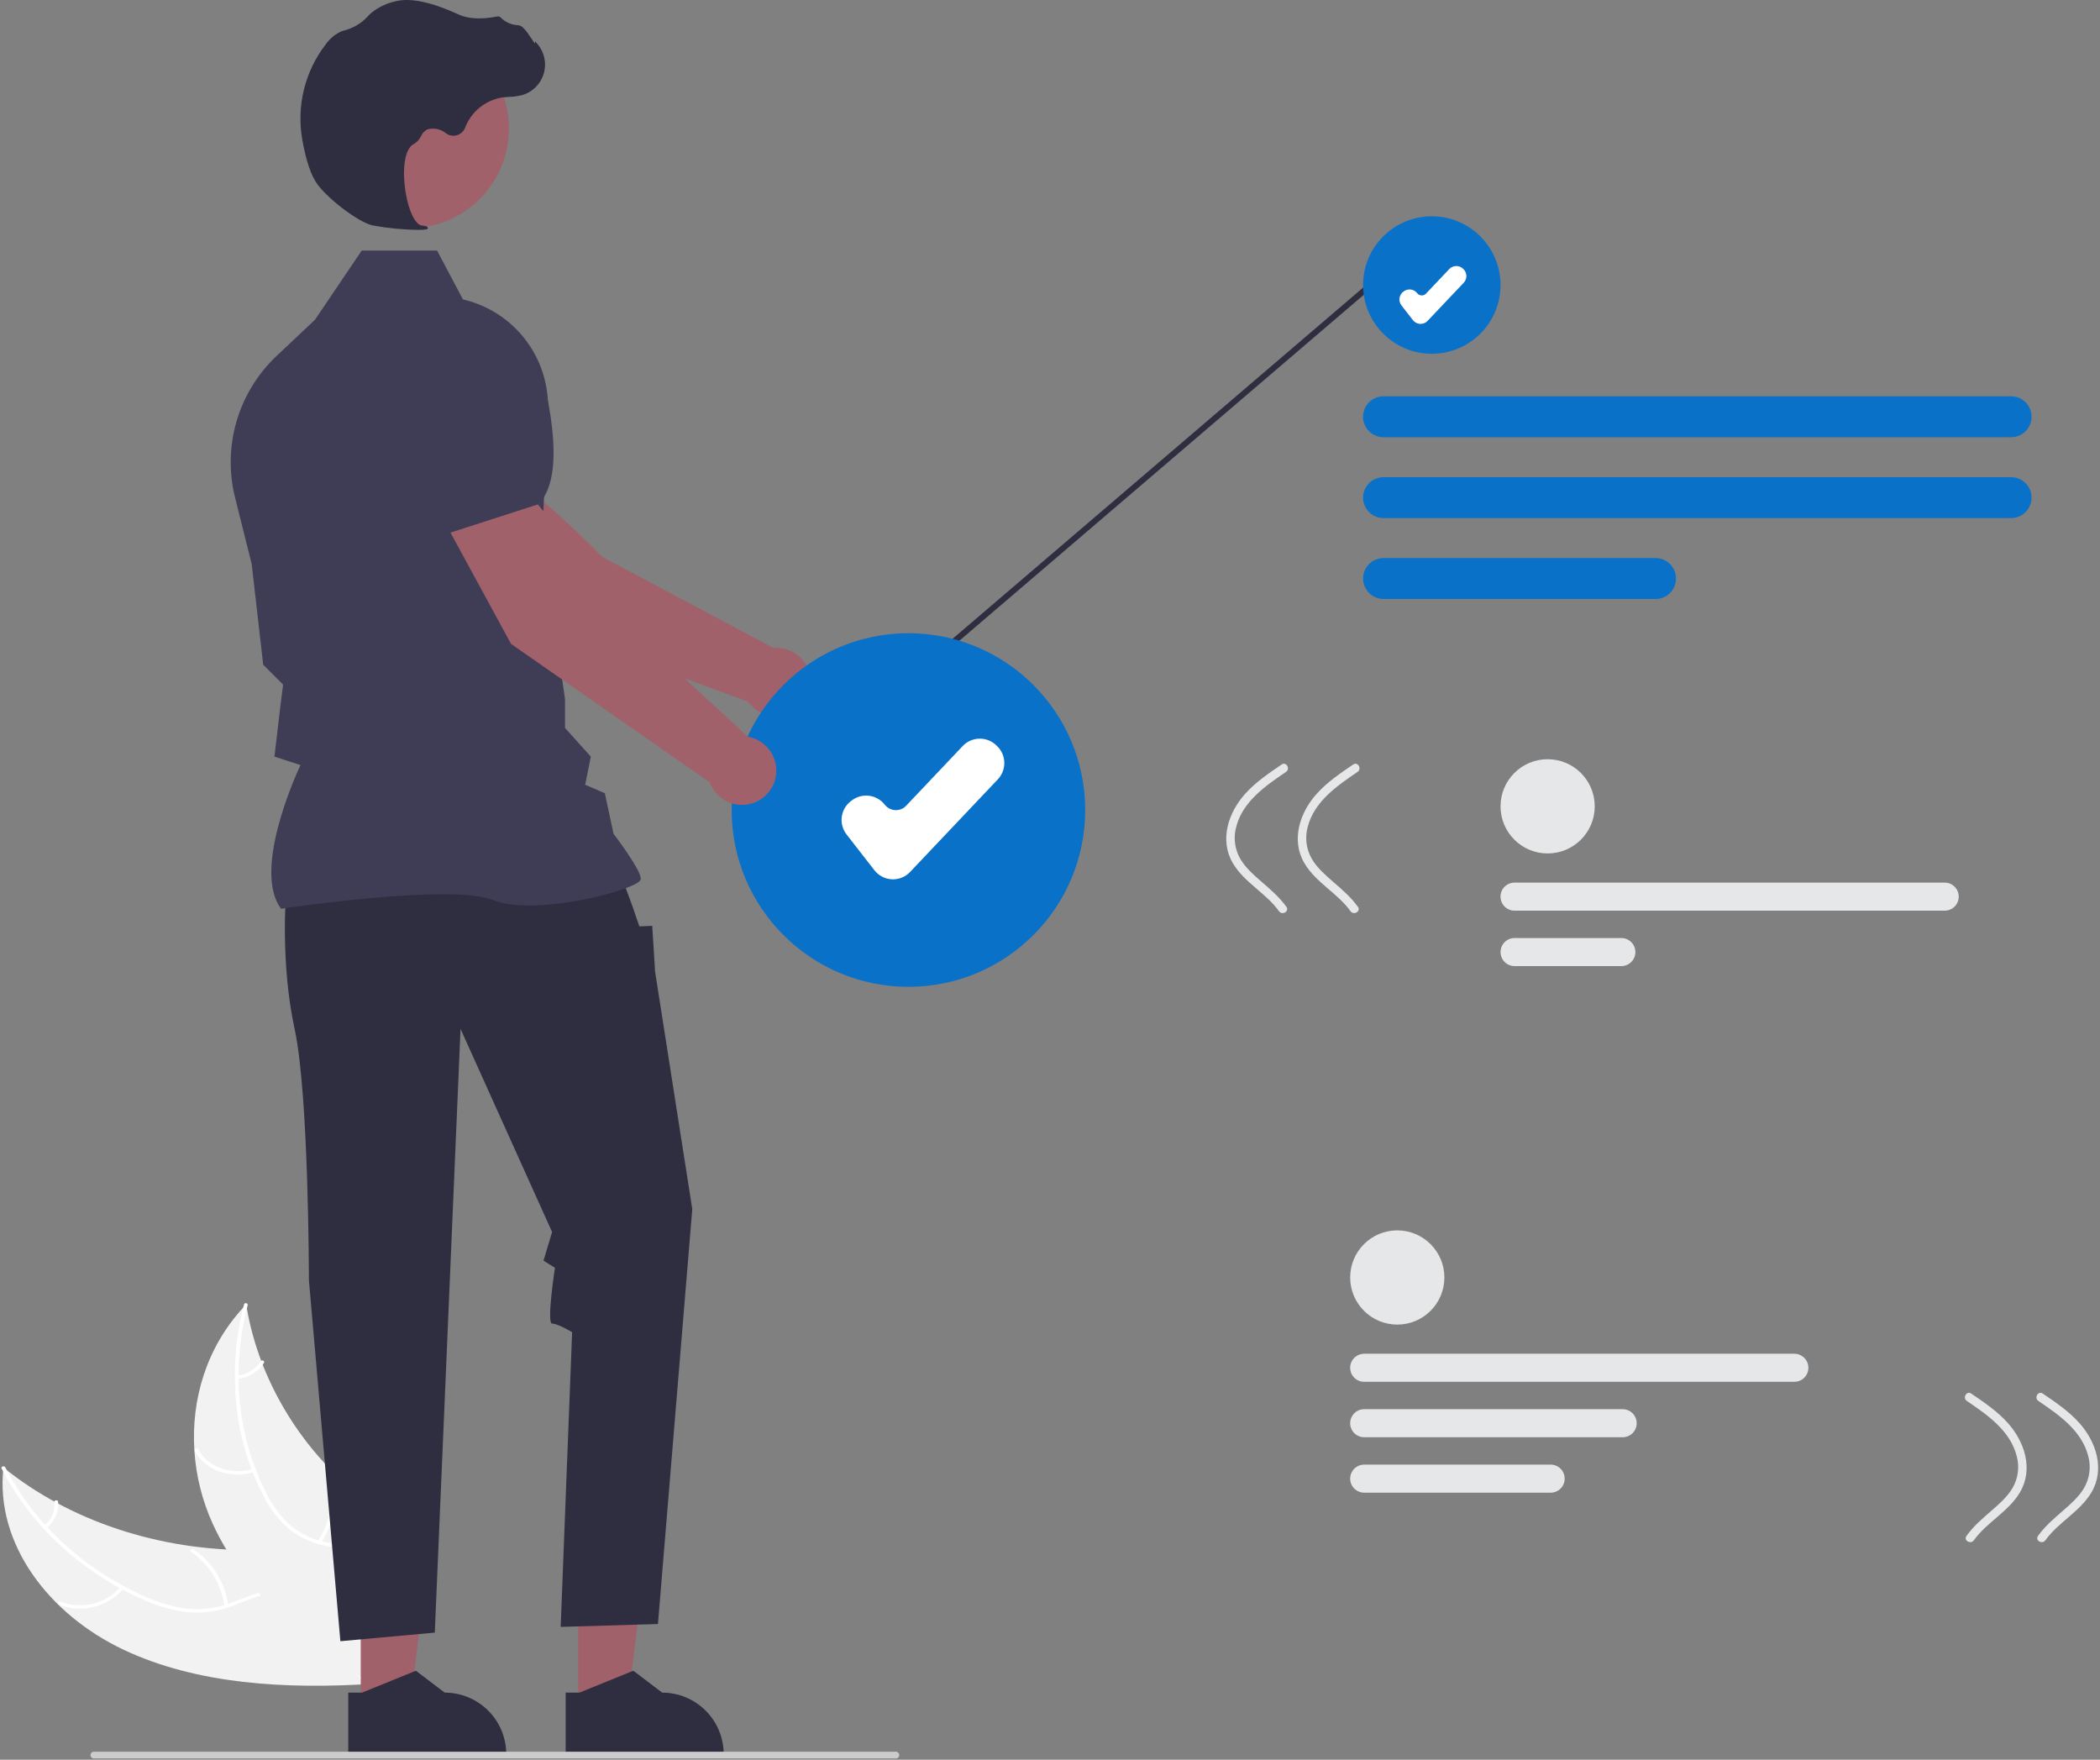 <svg width="734" height="615" viewBox="0 0 734 615" fill="none" xmlns="http://www.w3.org/2000/svg">
<rect x="0" y="0" width="734" height="615" fill="#808080" stroke="none"/>
<g clip-path="url(#clip0_1744_2268)">
<path d="M322.591 232.107L486.505 91.904L487.265 93.962L323.929 233.671L322.591 232.107Z" fill="#2F2E41"/>
<path d="M500.447 123.635C513.714 123.635 524.469 112.88 524.469 99.612C524.469 86.345 513.714 75.59 500.447 75.59C487.179 75.59 476.424 86.345 476.424 99.612C476.424 112.88 487.179 123.635 500.447 123.635Z" fill="#0A71C8"/>
<path d="M702.916 152.806H483.578C482.638 152.807 481.707 152.623 480.838 152.264C479.969 151.905 479.179 151.378 478.514 150.714C477.849 150.05 477.321 149.261 476.961 148.392C476.601 147.524 476.416 146.593 476.416 145.653C476.416 144.713 476.601 143.782 476.961 142.913C477.321 142.045 477.849 141.256 478.514 140.592C479.179 139.927 479.969 139.4 480.838 139.041C481.707 138.682 482.638 138.498 483.578 138.499H702.916C703.856 138.498 704.787 138.682 705.656 139.041C706.525 139.4 707.314 139.927 707.98 140.592C708.645 141.256 709.172 142.045 709.532 142.913C709.892 143.782 710.078 144.713 710.078 145.653C710.078 146.593 709.892 147.524 709.532 148.392C709.172 149.261 708.645 150.05 707.98 150.714C707.314 151.378 706.525 151.905 705.656 152.264C704.787 152.623 703.856 152.807 702.916 152.806Z" fill="#0A71C8"/>
<path d="M702.916 181.073H483.578C481.681 181.073 479.861 180.319 478.52 178.977C477.178 177.636 476.424 175.816 476.424 173.919C476.424 172.022 477.178 170.202 478.52 168.86C479.861 167.519 481.681 166.765 483.578 166.765H702.916C704.813 166.765 706.633 167.519 707.974 168.86C709.316 170.202 710.07 172.022 710.07 173.919C710.07 175.816 709.316 177.636 707.974 178.977C706.633 180.319 704.813 181.073 702.916 181.073Z" fill="#0A71C8"/>
<path d="M578.656 209.339H483.578C481.681 209.339 479.861 208.585 478.52 207.244C477.178 205.902 476.424 204.082 476.424 202.185C476.424 200.288 477.178 198.468 478.52 197.127C479.861 195.785 481.681 195.031 483.578 195.031H578.656C580.553 195.031 582.373 195.785 583.714 197.127C585.056 198.468 585.81 200.288 585.81 202.185C585.81 204.082 585.056 205.902 583.714 207.244C582.373 208.585 580.553 209.339 578.656 209.339Z" fill="#0A71C8"/>
<path d="M540.934 298.266C550.028 298.266 557.4 290.894 557.4 281.8C557.4 272.707 550.028 265.335 540.934 265.335C531.841 265.335 524.469 272.707 524.469 281.8C524.469 290.894 531.841 298.266 540.934 298.266Z" fill="#E6E7E8"/>
<path d="M679.712 318.26H529.372C528.728 318.261 528.089 318.135 527.494 317.889C526.898 317.643 526.357 317.282 525.901 316.827C525.444 316.371 525.083 315.831 524.836 315.235C524.589 314.64 524.462 314.002 524.462 313.357C524.462 312.713 524.589 312.075 524.836 311.479C525.083 310.884 525.444 310.343 525.901 309.888C526.357 309.432 526.898 309.071 527.494 308.825C528.089 308.579 528.728 308.453 529.372 308.454H679.712C680.356 308.453 680.995 308.579 681.59 308.825C682.186 309.071 682.727 309.432 683.183 309.888C683.639 310.343 684.001 310.884 684.248 311.479C684.495 312.075 684.622 312.713 684.622 313.357C684.622 314.002 684.495 314.64 684.248 315.235C684.001 315.831 683.639 316.371 683.183 316.827C682.727 317.282 682.186 317.643 681.59 317.889C680.995 318.135 680.356 318.261 679.712 318.26Z" fill="#E6E7E8"/>
<path d="M566.712 337.635H529.372C528.073 337.633 526.828 337.116 525.909 336.196C524.991 335.277 524.476 334.031 524.476 332.732C524.476 331.432 524.991 330.186 525.909 329.267C526.828 328.348 528.073 327.83 529.372 327.828H566.712C568.011 327.83 569.257 328.348 570.175 329.267C571.093 330.186 571.608 331.432 571.608 332.732C571.608 334.031 571.093 335.277 570.175 336.196C569.257 337.116 568.011 337.633 566.712 337.635Z" fill="#E6E7E8"/>
<path d="M488.383 462.924C497.477 462.924 504.849 455.552 504.849 446.459C504.849 437.365 497.477 429.993 488.383 429.993C479.29 429.993 471.918 437.365 471.918 446.459C471.918 455.552 479.29 462.924 488.383 462.924Z" fill="#E6E7E8"/>
<path d="M627.161 482.919H476.821C476.177 482.92 475.538 482.794 474.943 482.548C474.347 482.302 473.805 481.941 473.349 481.485C472.893 481.03 472.532 480.489 472.285 479.894C472.038 479.298 471.911 478.66 471.911 478.016C471.911 477.371 472.038 476.733 472.285 476.138C472.532 475.543 472.893 475.002 473.349 474.546C473.805 474.091 474.347 473.73 474.943 473.484C475.538 473.238 476.177 473.112 476.821 473.113H627.161C627.805 473.112 628.444 473.238 629.039 473.484C629.635 473.73 630.176 474.091 630.632 474.546C631.088 475.002 631.45 475.543 631.697 476.138C631.944 476.733 632.071 477.371 632.071 478.016C632.071 478.66 631.944 479.298 631.697 479.894C631.45 480.489 631.088 481.03 630.632 481.485C630.176 481.941 629.635 482.302 629.039 482.548C628.444 482.794 627.805 482.92 627.161 482.919Z" fill="#E6E7E8"/>
<path d="M567.161 502.293H476.821C475.521 502.293 474.273 501.777 473.354 500.857C472.434 499.938 471.918 498.691 471.918 497.39C471.918 496.09 472.434 494.842 473.354 493.923C474.273 493.003 475.521 492.487 476.821 492.487H567.161C568.461 492.487 569.709 493.003 570.628 493.923C571.548 494.842 572.064 496.09 572.064 497.39C572.064 498.691 571.548 499.938 570.628 500.857C569.709 501.777 568.461 502.293 567.161 502.293Z" fill="#E6E7E8"/>
<path d="M541.99 521.668H476.821C475.521 521.668 474.273 521.151 473.354 520.232C472.434 519.312 471.918 518.065 471.918 516.765C471.918 515.464 472.434 514.217 473.354 513.297C474.273 512.378 475.521 511.861 476.821 511.861H541.99C543.29 511.861 544.537 512.378 545.457 513.297C546.376 514.217 546.893 515.464 546.893 516.765C546.893 518.065 546.376 519.312 545.457 520.232C544.537 521.151 543.29 521.668 541.99 521.668Z" fill="#E6E7E8"/>
<path d="M43.078 576.499C17.364 564.314 -1.789 539.799 1.198 512.857C24.268 531.537 55.675 541.968 88.099 541.719C100.727 541.622 114.871 540.337 124.048 547.423C129.758 551.832 132.334 558.833 132.659 565.811C132.984 572.789 131.293 579.852 129.611 586.822L130.122 588.473C99.93 590.395 68.792 588.684 43.078 576.499Z" fill="#F2F2F2"/>
<path d="M1.832 512.79C11.777 532.196 29.02 548.37 50.449 557.837C55.144 560.028 60.143 561.497 65.277 562.194C70.506 562.74 75.789 562.05 80.702 560.178C85.359 558.506 89.95 556.33 94.889 555.668C97.307 555.331 99.769 555.484 102.126 556.12C104.484 556.755 106.689 557.86 108.61 559.367C113.174 562.917 115.896 567.828 118.363 572.728C121.102 578.168 123.846 583.864 129.21 587.572C129.86 588.021 128.955 588.955 128.306 588.507C118.974 582.057 117.628 570.393 110.213 562.58C106.753 558.935 101.951 556.292 96.186 556.717C91.146 557.089 86.41 559.33 81.707 561.057C76.926 562.945 71.796 563.787 66.662 563.526C61.486 563.07 56.418 561.781 51.653 559.709C41.292 555.396 31.7 549.429 23.254 542.039C13.922 533.969 6.219 524.19 0.558 513.228C0.215 512.557 1.49 512.124 1.832 512.79Z" fill="white"/>
<path d="M43.27 555.102C40.563 558.296 36.928 560.566 32.871 561.597C28.814 562.629 24.536 562.37 20.632 560.857C19.884 560.542 20.495 559.445 21.244 559.76C24.876 561.175 28.86 561.416 32.636 560.449C36.411 559.482 39.789 557.356 42.294 554.37C42.82 553.73 43.793 554.466 43.27 555.102Z" fill="white"/>
<path d="M78.44 561.294C77.942 557.504 76.647 553.862 74.64 550.608C72.633 547.354 69.959 544.562 66.796 542.416C66.148 541.964 67.052 541.03 67.7 541.481C70.987 543.72 73.762 546.632 75.843 550.022C77.923 553.412 79.262 557.205 79.77 561.151C79.862 561.903 78.531 562.042 78.44 561.294Z" fill="white"/>
<path d="M15.449 533.144C16.686 532.194 17.659 530.944 18.277 529.512C18.894 528.08 19.136 526.514 18.979 524.962C18.876 524.212 20.206 524.074 20.308 524.819C20.474 526.533 20.206 528.262 19.527 529.845C18.849 531.428 17.782 532.815 16.426 533.877C16.303 533.997 16.144 534.073 15.973 534.091C15.802 534.11 15.63 534.07 15.485 533.978C15.422 533.93 15.371 533.868 15.334 533.797C15.297 533.727 15.277 533.649 15.273 533.57C15.27 533.49 15.284 533.411 15.314 533.338C15.345 533.264 15.39 533.198 15.449 533.144Z" fill="white"/>
<path d="M86.038 455.893C86.117 456.358 86.196 456.824 86.285 457.293C87.386 463.533 89.067 469.656 91.307 475.583C91.472 476.045 91.647 476.509 91.826 476.964C97.491 491.314 106.105 504.316 117.11 515.128C121.594 519.545 126.43 523.59 131.571 527.222C138.736 532.292 147.006 537.246 151.541 544.078C152.021 544.782 152.452 545.52 152.829 546.285L132.399 587.62C132.302 587.697 132.214 587.778 132.117 587.855L131.383 589.533C131.099 589.361 130.809 589.177 130.525 589.006C130.36 588.907 130.199 588.799 130.034 588.7C129.925 588.631 129.816 588.562 129.713 588.506C129.677 588.483 129.641 588.46 129.615 588.44C129.512 588.384 129.423 588.322 129.331 588.269C127.707 587.246 126.089 586.211 124.477 585.163C124.467 585.16 124.467 585.16 124.461 585.147C112.207 577.135 100.682 568.08 91.213 557.633C90.928 557.319 90.633 557.002 90.358 556.668C86.149 551.974 82.379 546.903 79.096 541.52C77.328 538.592 75.73 535.565 74.311 532.453C70.669 524.413 68.511 515.781 67.941 506.973C66.787 489.33 72.021 471.087 85.032 456.964C85.366 456.603 85.694 456.251 86.038 455.893Z" fill="#F2F2F2"/>
<path d="M86.56 456.175C80.87 477.997 82.831 501.012 92.466 520.595C94.469 524.944 97.23 528.902 100.618 532.285C104.248 535.611 108.71 537.894 113.531 538.891C118.149 539.984 123.06 540.613 127.206 542.715C129.24 543.733 131.004 545.219 132.355 547.05C133.705 548.881 134.602 551.005 134.974 553.25C135.989 558.721 134.702 564.354 133.232 569.84C131.6 575.931 129.799 582.243 131.305 588.279C131.487 589.01 130.177 589.315 129.995 588.585C127.375 578.082 134.263 567.463 134 556.839C133.877 551.882 132.071 547.051 127.467 544.304C123.442 541.901 118.379 541.249 113.689 540.179C108.951 539.259 104.51 537.192 100.754 534.161C97.175 530.968 94.238 527.124 92.1 522.832C87.197 513.376 84.046 503.111 82.799 492.533C81.303 480.26 82.155 467.814 85.311 455.86C85.507 455.106 86.756 455.426 86.56 456.175Z" fill="white"/>
<path d="M88.942 514.405C80.538 517.038 71.622 513.888 68.098 507.081C67.751 506.41 68.951 505.81 69.299 506.481C72.6 512.858 80.851 515.719 88.707 513.257C89.534 512.998 89.764 514.148 88.942 514.405Z" fill="white"/>
<path d="M111.082 538.618C113.234 535.372 114.703 531.722 115.402 527.89C116.1 524.058 116.012 520.125 115.144 516.328C114.964 515.596 116.274 515.291 116.453 516.022C117.348 519.976 117.431 524.07 116.695 528.057C115.96 532.044 114.422 535.839 112.175 539.214C111.735 539.901 110.644 539.302 111.082 538.618Z" fill="white"/>
<path d="M82.977 480.781C84.627 480.595 86.216 480.046 87.63 479.176C89.044 478.305 90.249 477.133 91.158 475.744C91.589 475.053 92.679 475.652 92.251 476.339C91.24 477.87 89.907 479.163 88.347 480.129C86.786 481.094 85.034 481.708 83.212 481.929C82.851 481.972 82.513 481.845 82.44 481.508C82.42 481.341 82.464 481.173 82.564 481.038C82.664 480.903 82.812 480.811 82.977 480.781Z" fill="white"/>
<path d="M147.309 179.199L182.081 216.12L263.012 245.787L272.738 227.72L210.458 194.603C210.458 194.603 182.379 165.267 165.721 159.224L147.309 179.199Z" fill="#A0616A"/>
<path d="M271.412 250.408C278.04 250.408 283.412 245.035 283.412 238.408C283.412 231.781 278.04 226.408 271.412 226.408C264.785 226.408 259.412 231.781 259.412 238.408C259.412 245.035 264.785 250.408 271.412 250.408Z" fill="#A0616A"/>
<path d="M174.291 161.276L149.438 183.22L149.321 183.25C137.766 186.2 121.078 172.571 109.113 160.618C105.171 156.674 102.874 151.38 102.685 145.806C102.497 140.233 104.432 134.796 108.099 130.595C110.826 127.514 114.359 125.257 118.301 124.079C122.242 122.901 126.435 122.849 130.404 123.929L150.605 129.501L174.291 161.276Z" fill="#3F3D56"/>
<path d="M202.086 597.14L219.214 597.139L227.362 531.074L202.083 531.075L202.086 597.14Z" fill="#A0616A"/>
<path d="M197.716 591.548L202.537 591.548L221.359 583.893L231.447 591.546H231.449C237.15 591.547 242.617 593.812 246.648 597.843C250.68 601.874 252.945 607.341 252.945 613.042V613.741L197.717 613.743L197.716 591.548Z" fill="#2F2E41"/>
<path d="M126.086 597.14L143.214 597.139L151.362 531.074L126.083 531.075L126.086 597.14Z" fill="#A0616A"/>
<path d="M121.716 591.548L126.537 591.548L145.359 583.893L155.447 591.546H155.449C161.15 591.547 166.617 593.812 170.648 597.843C174.68 601.874 176.945 607.341 176.945 613.042V613.741L121.717 613.743L121.716 591.548Z" fill="#2F2E41"/>
<path d="M99.969 312.574C99.969 312.574 97.969 336.574 102.969 359.574C107.969 382.574 107.969 447.35 107.969 447.35L118.969 573.574L151.969 570.574L160.969 359.574L192.969 430.574L189.969 440.574L193.965 443.074C193.965 443.074 190.969 462.574 192.969 462.574C194.969 462.574 199.969 465.574 199.969 465.574L195.969 568.574L229.969 567.574L241.969 422.574L228.969 339.574L227.969 323.574L223.469 323.759L221.177 317.074L216.969 305.574L99.969 312.574Z" fill="#2F2E41"/>
<path d="M98.24 317.615L98.062 317.365C88.543 304.039 102.859 272.016 105.019 267.374L95.924 264.423L97.972 247.015L98.942 239.255L91.992 232.304L91.972 232.131L87.972 197.131L82.156 173.884C79.965 165.096 80.152 155.883 82.697 147.191C85.243 138.499 90.056 130.641 96.642 124.424L110.085 111.748L126.423 87.574H152.77L161.804 104.637C170.562 106.662 178.333 111.694 183.762 118.859C189.191 126.023 191.935 134.865 191.516 143.844L189.468 188.597L197.483 244.318L197.488 254.402L206.508 264.426L204.539 274.274L211.403 277.216L214.435 291.361C215.689 293.016 223.969 304.056 223.969 307.074C223.969 307.527 223.634 307.965 222.916 308.451C217.274 312.272 186.086 320.061 172.283 314.538C157.58 308.659 99.133 317.478 98.544 317.568L98.24 317.615Z" fill="#3F3D56"/>
<path d="M314.304 613.382C314.305 613.538 314.274 613.692 314.215 613.836C314.156 613.98 314.069 614.111 313.959 614.222C313.849 614.332 313.719 614.42 313.575 614.48C313.431 614.54 313.277 614.572 313.121 614.572H32.824C32.508 614.572 32.206 614.447 31.983 614.223C31.759 614 31.634 613.698 31.634 613.382C31.634 613.066 31.759 612.764 31.983 612.541C32.206 612.317 32.508 612.192 32.824 612.192H313.114C313.429 612.191 313.731 612.315 313.954 612.537C314.177 612.759 314.303 613.06 314.304 613.375V613.382Z" fill="#CCCCCC"/>
<path d="M143 79.77C162.271 79.77 177.893 64.148 177.893 44.877C177.893 25.607 162.271 9.985 143 9.985C123.729 9.985 108.107 25.607 108.107 44.877C108.107 64.148 123.729 79.77 143 79.77Z" fill="#A0616A"/>
<path d="M146.343 80.335C140.939 80.28 135.55 79.763 130.234 78.791C124.971 77.578 113.36 68.6 110.195 63.296C107.844 59.355 106.433 53.259 105.663 48.84C104.624 42.991 104.824 36.989 106.251 31.222C107.679 25.456 110.301 20.053 113.949 15.365C115.356 13.401 117.267 11.853 119.48 10.886C119.676 10.815 119.877 10.753 120.08 10.701C123.289 9.945 126.198 8.247 128.435 5.825C128.869 5.335 129.338 4.876 129.838 4.453C132.347 2.444 135.296 1.058 138.443 0.407C143.528 -0.814 150.802 0.716 160.063 4.959C164.715 7.091 169.879 6.496 173.859 5.74C174.082 5.703 174.311 5.725 174.523 5.804C174.735 5.882 174.922 6.015 175.067 6.189C176.71 7.813 178.907 8.756 181.216 8.826C182.63 8.925 184.063 10.922 185.791 13.523C186.183 14.113 186.641 14.802 186.973 15.222L187.039 14.433L187.817 15.336C189.039 16.755 189.882 18.46 190.267 20.292C190.653 22.125 190.569 24.025 190.022 25.816C189.476 27.607 188.485 29.231 187.142 30.536C185.799 31.841 184.147 32.785 182.341 33.28C180.909 33.622 179.445 33.816 177.972 33.861C177.08 33.918 176.156 33.977 175.27 34.108C172.421 34.615 169.753 35.852 167.526 37.698C165.298 39.544 163.588 41.936 162.561 44.64C162.318 45.265 161.935 45.826 161.442 46.28C160.948 46.733 160.357 47.068 159.713 47.256C159.07 47.445 158.392 47.483 157.731 47.368C157.071 47.254 156.446 46.988 155.904 46.593C155.003 45.854 153.936 45.343 152.795 45.104C151.654 44.866 150.472 44.907 149.35 45.224C148.374 45.734 147.604 46.564 147.167 47.575C146.639 48.7 145.789 49.642 144.723 50.282C141.09 52.037 140.632 60.219 141.743 67.079C142.815 73.691 145.145 78.514 147.411 78.808C149.155 79.034 149.352 79.163 149.47 79.476L149.576 79.756L149.373 80.01C149.175 80.236 148.02 80.335 146.343 80.335Z" fill="#2F2E41"/>
<path d="M317.516 344.879C351.641 344.879 379.305 317.215 379.305 283.09C379.305 248.965 351.641 221.301 317.516 221.301C283.391 221.301 255.727 248.965 255.727 283.09C255.727 317.215 283.391 344.879 317.516 344.879Z" fill="#0A71C8"/>
<path d="M312.122 307.307C311.988 307.307 311.853 307.304 311.718 307.298C310.533 307.24 309.375 306.927 308.322 306.38C307.269 305.833 306.347 305.064 305.619 304.128L295.881 291.608C294.541 289.883 293.941 287.697 294.212 285.53C294.483 283.363 295.602 281.392 297.324 280.05L297.673 279.778C299.398 278.439 301.585 277.839 303.752 278.109C305.919 278.379 307.891 279.498 309.234 281.22C309.672 281.783 310.225 282.244 310.857 282.572C311.489 282.901 312.185 283.089 312.896 283.123C313.609 283.165 314.321 283.049 314.984 282.783C315.646 282.518 316.241 282.109 316.727 281.587L336.5 260.714C338.004 259.131 340.074 258.208 342.257 258.149C344.44 258.09 346.557 258.899 348.144 260.399L348.465 260.703C350.049 262.206 350.972 264.277 351.032 266.46C351.091 268.643 350.282 270.761 348.782 272.348L318.099 304.735C317.33 305.548 316.403 306.195 315.375 306.638C314.348 307.08 313.241 307.308 312.122 307.307Z" fill="white"/>
<path d="M154.38 180.482L178.619 225.032L249.346 274.303L263.346 259.303L211.535 211.438C211.535 211.438 191.84 175.926 177.266 165.846L154.38 180.482Z" fill="#A0616A"/>
<path d="M259.346 281.303C265.974 281.303 271.346 275.931 271.346 269.303C271.346 262.676 265.974 257.303 259.346 257.303C252.719 257.303 247.346 262.676 247.346 269.303C247.346 275.931 252.719 281.303 259.346 281.303Z" fill="#A0616A"/>
<path d="M156.562 186.421L141.319 149.838L146.832 129.621C147.929 125.656 150.113 122.077 153.137 119.288C156.161 116.499 159.905 114.611 163.946 113.839C169.43 112.828 175.094 113.938 179.791 116.943C184.489 119.948 187.87 124.626 189.251 130.029C193.426 146.418 196.632 167.725 188.2 176.157L188.114 176.242L156.562 186.421Z" fill="#3F3D56"/>
<path d="M496.525 113.195C496.471 113.195 496.415 113.194 496.359 113.191C495.872 113.168 495.395 113.039 494.962 112.814C494.529 112.589 494.15 112.272 493.85 111.887L489.844 106.737C489.293 106.027 489.046 105.128 489.158 104.236C489.269 103.345 489.729 102.534 490.438 101.982L490.581 101.87C491.291 101.319 492.191 101.072 493.082 101.183C493.974 101.294 494.785 101.755 495.338 102.463C495.517 102.694 495.745 102.884 496.005 103.019C496.265 103.155 496.551 103.232 496.844 103.246C497.137 103.263 497.43 103.215 497.703 103.106C497.975 102.997 498.22 102.829 498.42 102.614L506.555 94.027C507.173 93.376 508.025 92.996 508.923 92.972C509.821 92.948 510.692 93.28 511.345 93.897L511.477 94.022C512.129 94.641 512.508 95.493 512.533 96.391C512.557 97.289 512.224 98.16 511.607 98.813L498.984 112.137C498.668 112.471 498.287 112.738 497.864 112.92C497.441 113.102 496.986 113.195 496.525 113.195Z" fill="white"/>
<path d="M687.463 489.611C694.612 494.464 702.559 499.925 704.863 508.782C705.393 510.674 705.534 512.654 705.279 514.602C705.024 516.55 704.378 518.426 703.379 520.118C701.544 523.176 698.811 525.578 696.145 527.893C692.977 530.644 689.785 533.347 687.327 536.782C686.202 538.355 688.803 539.854 689.918 538.296C694.474 531.929 702.045 528.322 706.054 521.49C710.796 513.409 707.632 503.825 701.755 497.284C698.088 493.201 693.489 490.084 688.977 487.021C687.376 485.934 685.873 488.532 687.463 489.611Z" fill="#E6E7E8"/>
<path d="M712.463 489.611C719.612 494.464 727.559 499.925 729.863 508.782C730.393 510.674 730.534 512.654 730.279 514.602C730.024 516.55 729.378 518.426 728.379 520.118C726.544 523.176 723.811 525.578 721.145 527.893C717.977 530.644 714.785 533.347 712.327 536.782C711.202 538.355 713.803 539.854 714.918 538.296C719.474 531.929 727.045 528.322 731.054 521.49C735.796 513.409 732.632 503.825 726.755 497.284C723.088 493.201 718.489 490.084 713.977 487.021C712.376 485.934 710.873 488.532 712.463 489.611Z" fill="#E6E7E8"/>
<path d="M474.494 269.765C476.084 268.686 474.581 266.088 472.979 267.175C468.467 270.238 463.869 273.355 460.201 277.438C454.325 283.98 451.16 293.563 455.902 301.644C459.912 308.476 467.483 312.083 472.039 318.45C473.154 320.008 475.755 318.509 474.629 316.936C472.172 313.501 468.979 310.798 465.812 308.048C463.146 305.732 460.413 303.33 458.578 300.272C457.579 298.58 456.933 296.704 456.678 294.756C456.423 292.808 456.564 290.828 457.094 288.936C459.398 280.079 467.344 274.618 474.494 269.765Z" fill="#E6E7E8"/>
<path d="M449.494 269.765C451.084 268.686 449.581 266.088 447.979 267.175C443.467 270.238 438.869 273.355 435.201 277.438C429.325 283.98 426.16 293.563 430.902 301.644C434.912 308.476 442.483 312.083 447.039 318.45C448.154 320.008 450.755 318.509 449.629 316.936C447.172 313.501 443.979 310.798 440.812 308.048C438.146 305.732 435.413 303.33 433.578 300.272C432.579 298.58 431.933 296.704 431.678 294.756C431.423 292.808 431.564 290.828 432.094 288.936C434.398 280.079 442.344 274.618 449.494 269.765Z" fill="#E6E7E8"/>
</g>
<defs>
<clipPath id="clip0_1744_2268">
<rect width="732.853" height="614.572" fill="white" transform="translate(0.5)"/>
</clipPath>
</defs>
</svg>
